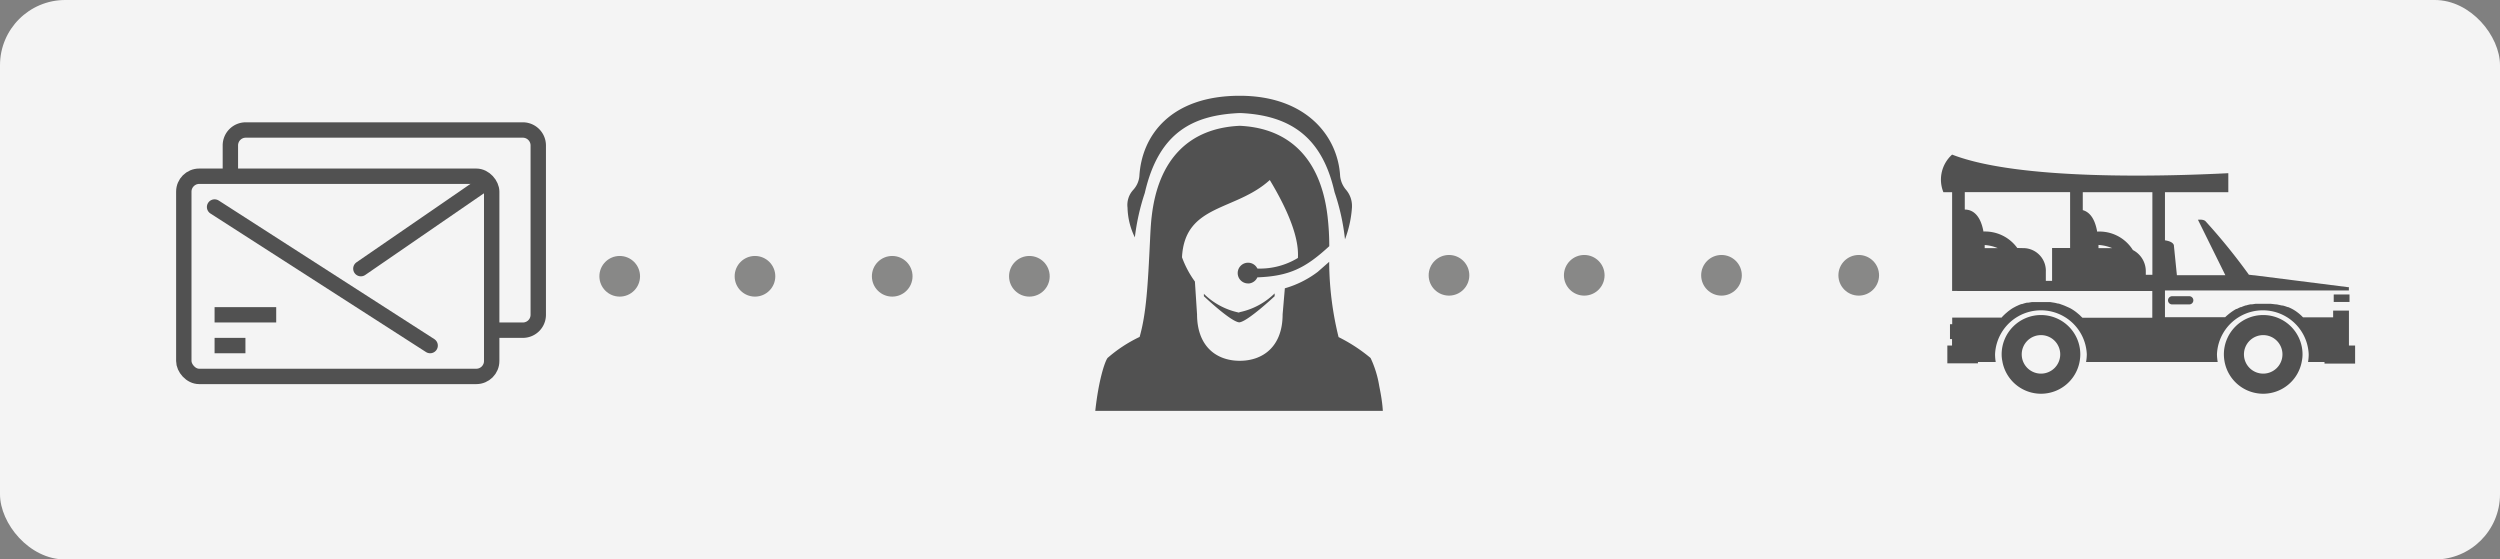 <svg id="Layer_1" data-name="Layer 1" xmlns="http://www.w3.org/2000/svg" viewBox="0 0 303.85 68"><rect x="0" y="0" width="303.85" height="68" fill="#808080" stroke="none"/><defs><style>.cls-1{fill:#f4f4f4;}.cls-2,.cls-3{fill:none;stroke:#515151;stroke-linejoin:round;stroke-width:1.87px;}.cls-2{stroke-linecap:round;}.cls-4{fill:#515151;}.cls-5{fill:#1d1d1b;opacity:0.5;}</style></defs><rect class="cls-1" width="303.85" height="68" rx="7.93"/><rect class="cls-2" x="22.34" y="21.42" width="37.42" height="24.33" rx="1.87"/><path class="cls-2" d="M199,199.19v-3.51a1.87,1.87,0,0,1,1.87-1.88h33.68a1.88,1.88,0,0,1,1.87,1.88v20.58a1.87,1.87,0,0,1-1.87,1.87h-3.74" transform="translate(-171 -178)"/><line class="cls-2" x1="43.86" y1="32.65" x2="58.83" y2="22.35"/><line class="cls-2" x1="52.28" y1="42" x2="26.08" y2="25.16"/><line class="cls-3" x1="26.08" y1="38.26" x2="33.57" y2="38.26"/><line class="cls-3" x1="26.08" y1="42" x2="29.83" y2="42"/><path class="cls-4" d="M419.06,216.29a4.78,4.78,0,0,1,4.78,4.78,5.18,5.18,0,0,1-.07.8,4.77,4.77,0,0,1-9.41,0,4.17,4.17,0,0,1-.08-.8A4.78,4.78,0,0,1,419.06,216.29Zm0,7.12a2.34,2.34,0,1,0-2.34-2.34A2.34,2.34,0,0,0,419.06,223.41Z" transform="translate(-171 -178)"/><path class="cls-4" d="M446.07,216.29a4.78,4.78,0,0,1,4.78,4.78,4.17,4.17,0,0,1-.08.8,4.77,4.77,0,0,1-9.41,0,5.18,5.18,0,0,1-.07-.8A4.78,4.78,0,0,1,446.07,216.29Zm0,7.12a2.34,2.34,0,1,0-2.34-2.34A2.34,2.34,0,0,0,446.07,223.41Z" transform="translate(-171 -178)"/><path class="cls-4" d="M435,215a.5.5,0,0,1-.5-.5h0a.51.51,0,0,1,.5-.5h2.08a.5.5,0,0,1,.5.5h0a.5.5,0,0,1-.5.5Z" transform="translate(-171 -178)"/><path class="cls-4" d="M408.26,213.36v-12H407.2a4.08,4.08,0,0,1,1.06-4.57c8.09,3.15,25.7,2.66,33.57,2.26v2.31h-7.7v5.85c1.16.17,1.09.68,1.09.68l.36,3.56,5.89,0-3.33-6.74s.66-.09.92.18a72.71,72.71,0,0,1,5.27,6.5l.6.07H445l11.36,1.44h.12v.4H434.13v3.25h7.32a6.88,6.88,0,0,1,1.34-1l.08,0a4.71,4.71,0,0,1,.45-.22l.07,0a5.37,5.37,0,0,1,.56-.21H444a4.39,4.39,0,0,1,.52-.13l.18,0,.46-.07.19,0q.31,0,.66,0c.28,0,.54,0,.79,0l.16,0,.71.08.07,0,.6.13.1,0a5.8,5.8,0,0,1,.59.19l.06,0a4.76,4.76,0,0,1,1,.54l0,0a5.73,5.73,0,0,1,.82.71h3.66v-.82h1.92v2.58h0V220h.75v2.19h-3.72V222h-2a5.86,5.86,0,0,0,.08-.94,5.58,5.58,0,0,0-11.15,0,5.87,5.87,0,0,0,.09.94h-16a5.87,5.87,0,0,0,.09-.94,5.58,5.58,0,0,0-11.15,0,5.86,5.86,0,0,0,.08.94h-2.16v.16h-3.72V220h.57v-.79H408v-1.81h.27v-.8h6a4.17,4.17,0,0,1,.36-.37.6.6,0,0,1,.08-.08l.35-.3a.18.18,0,0,1,.07-.05,5.15,5.15,0,0,1,.45-.32l.08-.05.41-.22.14-.06a3.71,3.71,0,0,1,.46-.19l.08,0a5.54,5.54,0,0,1,.58-.17l.16,0,.49-.08.19,0q.33,0,.69,0c.36,0,.69,0,1,0l.3,0,.62.1.32.08c.18,0,.36.1.53.15l.27.1.52.23.19.09a6.1,6.1,0,0,1,.6.38l.17.13.37.31.19.19.16.15h8.49v-3.25h-8.46v0H422.6v0H409.8v0Zm19.46-5.2a5.19,5.19,0,0,0-1.67-.39v.39Zm-3.58-4.62c.7.19,1.44.84,1.75,2.61a4.78,4.78,0,0,1,4.34,2.24A2.89,2.89,0,0,1,431.8,211v.4h.8V201.36h-8.46Zm-7.08,4.62a2.75,2.75,0,0,1,2.59,2.88v1.1h.76v-4h2.19v-4.07l0-.37h0v-2.35H409.8v2.12c.82,0,1.87.49,2.27,2.67a4.83,4.83,0,0,1,4.11,2Zm-3.25,0a5,5,0,0,0-1.59-.38c0,.12,0,.25,0,.38Z" transform="translate(-171 -178)"/><polygon class="cls-4" points="283.64 36.7 283.64 35.79 285.48 35.79 285.56 35.79 285.56 36.7 285.49 36.7 283.64 36.7"/><path class="cls-4" d="M308.93,206.85a26.93,26.93,0,0,1,1.21-5.4c1.69-7.39,5.87-9.46,11.52-9.71h.11c6.4.29,10,3.24,11.43,9.61a26.57,26.57,0,0,1,1.27,5.74,13.43,13.43,0,0,0,.85-3.92v-.1a3,3,0,0,0-.72-2,3.07,3.07,0,0,1-.72-1.67c-.28-4.95-4.23-9.76-12.2-9.76-8.33,0-11.91,4.77-12.2,9.76a2.85,2.85,0,0,1-.74,1.67,2.71,2.71,0,0,0-.7,2.17A8.61,8.61,0,0,0,308.93,206.85Z" transform="translate(-171 -178)"/><path class="cls-4" d="M321.62,216h0a8.54,8.54,0,0,1-4.3-2.29V214s3.26,3.1,4.3,3.18h0c1-.08,4.3-3.18,4.3-3.18v-.34a8.58,8.58,0,0,1-4.3,2.29Z" transform="translate(-171 -178)"/><path class="cls-4" d="M338.63,224.9a12.63,12.63,0,0,0-1.05-3.39,19.74,19.74,0,0,0-3.89-2.54,38.82,38.82,0,0,1-1.14-8.9s0-.1,0-.16h0v-.09l-1.39,1.22a12.17,12.17,0,0,1-4,2l-.27,3.17c0,3.88-2.36,5.64-5.21,5.64s-5.18-1.76-5.19-5.63l-.26-4a11.86,11.86,0,0,1-1.57-2.95c.34-6.5,6.49-5.58,10.67-9.39,3.52,5.83,3.46,8.49,3.42,9.47a8.89,8.89,0,0,1-4.93,1.29,1.25,1.25,0,0,0-1.13-.71,1.26,1.26,0,0,0,0,2.52h.13a1.26,1.26,0,0,0,1-.74c3.88-.15,5.83-1.11,8.74-3.79a31.3,31.3,0,0,0-.21-3.63c-.8-6.85-4.5-10.71-10.66-11-6.2.28-9.92,4.11-10.71,11-.1.76-.17,2.11-.2,2.8-.27,5.63-.46,9-1.27,11.86a16.92,16.92,0,0,0-3.9,2.56c-.34.47-1.08,2.67-1.49,6.43h34.95C339,226.79,338.8,225.76,338.63,224.9Z" transform="translate(-171 -178)"/><circle class="cls-5" cx="75.32" cy="33.58" r="2.47"/><circle class="cls-5" cx="91.76" cy="33.58" r="2.47"/><circle class="cls-5" cx="108.44" cy="33.58" r="2.47"/><circle class="cls-5" cx="125.11" cy="33.58" r="2.47"/><circle class="cls-5" cx="176.11" cy="33.46" r="2.47"/><circle class="cls-5" cx="192.55" cy="33.46" r="2.47"/><circle class="cls-5" cx="209.23" cy="33.46" r="2.47"/><circle class="cls-5" cx="225.91" cy="33.46" r="2.47"/></svg>